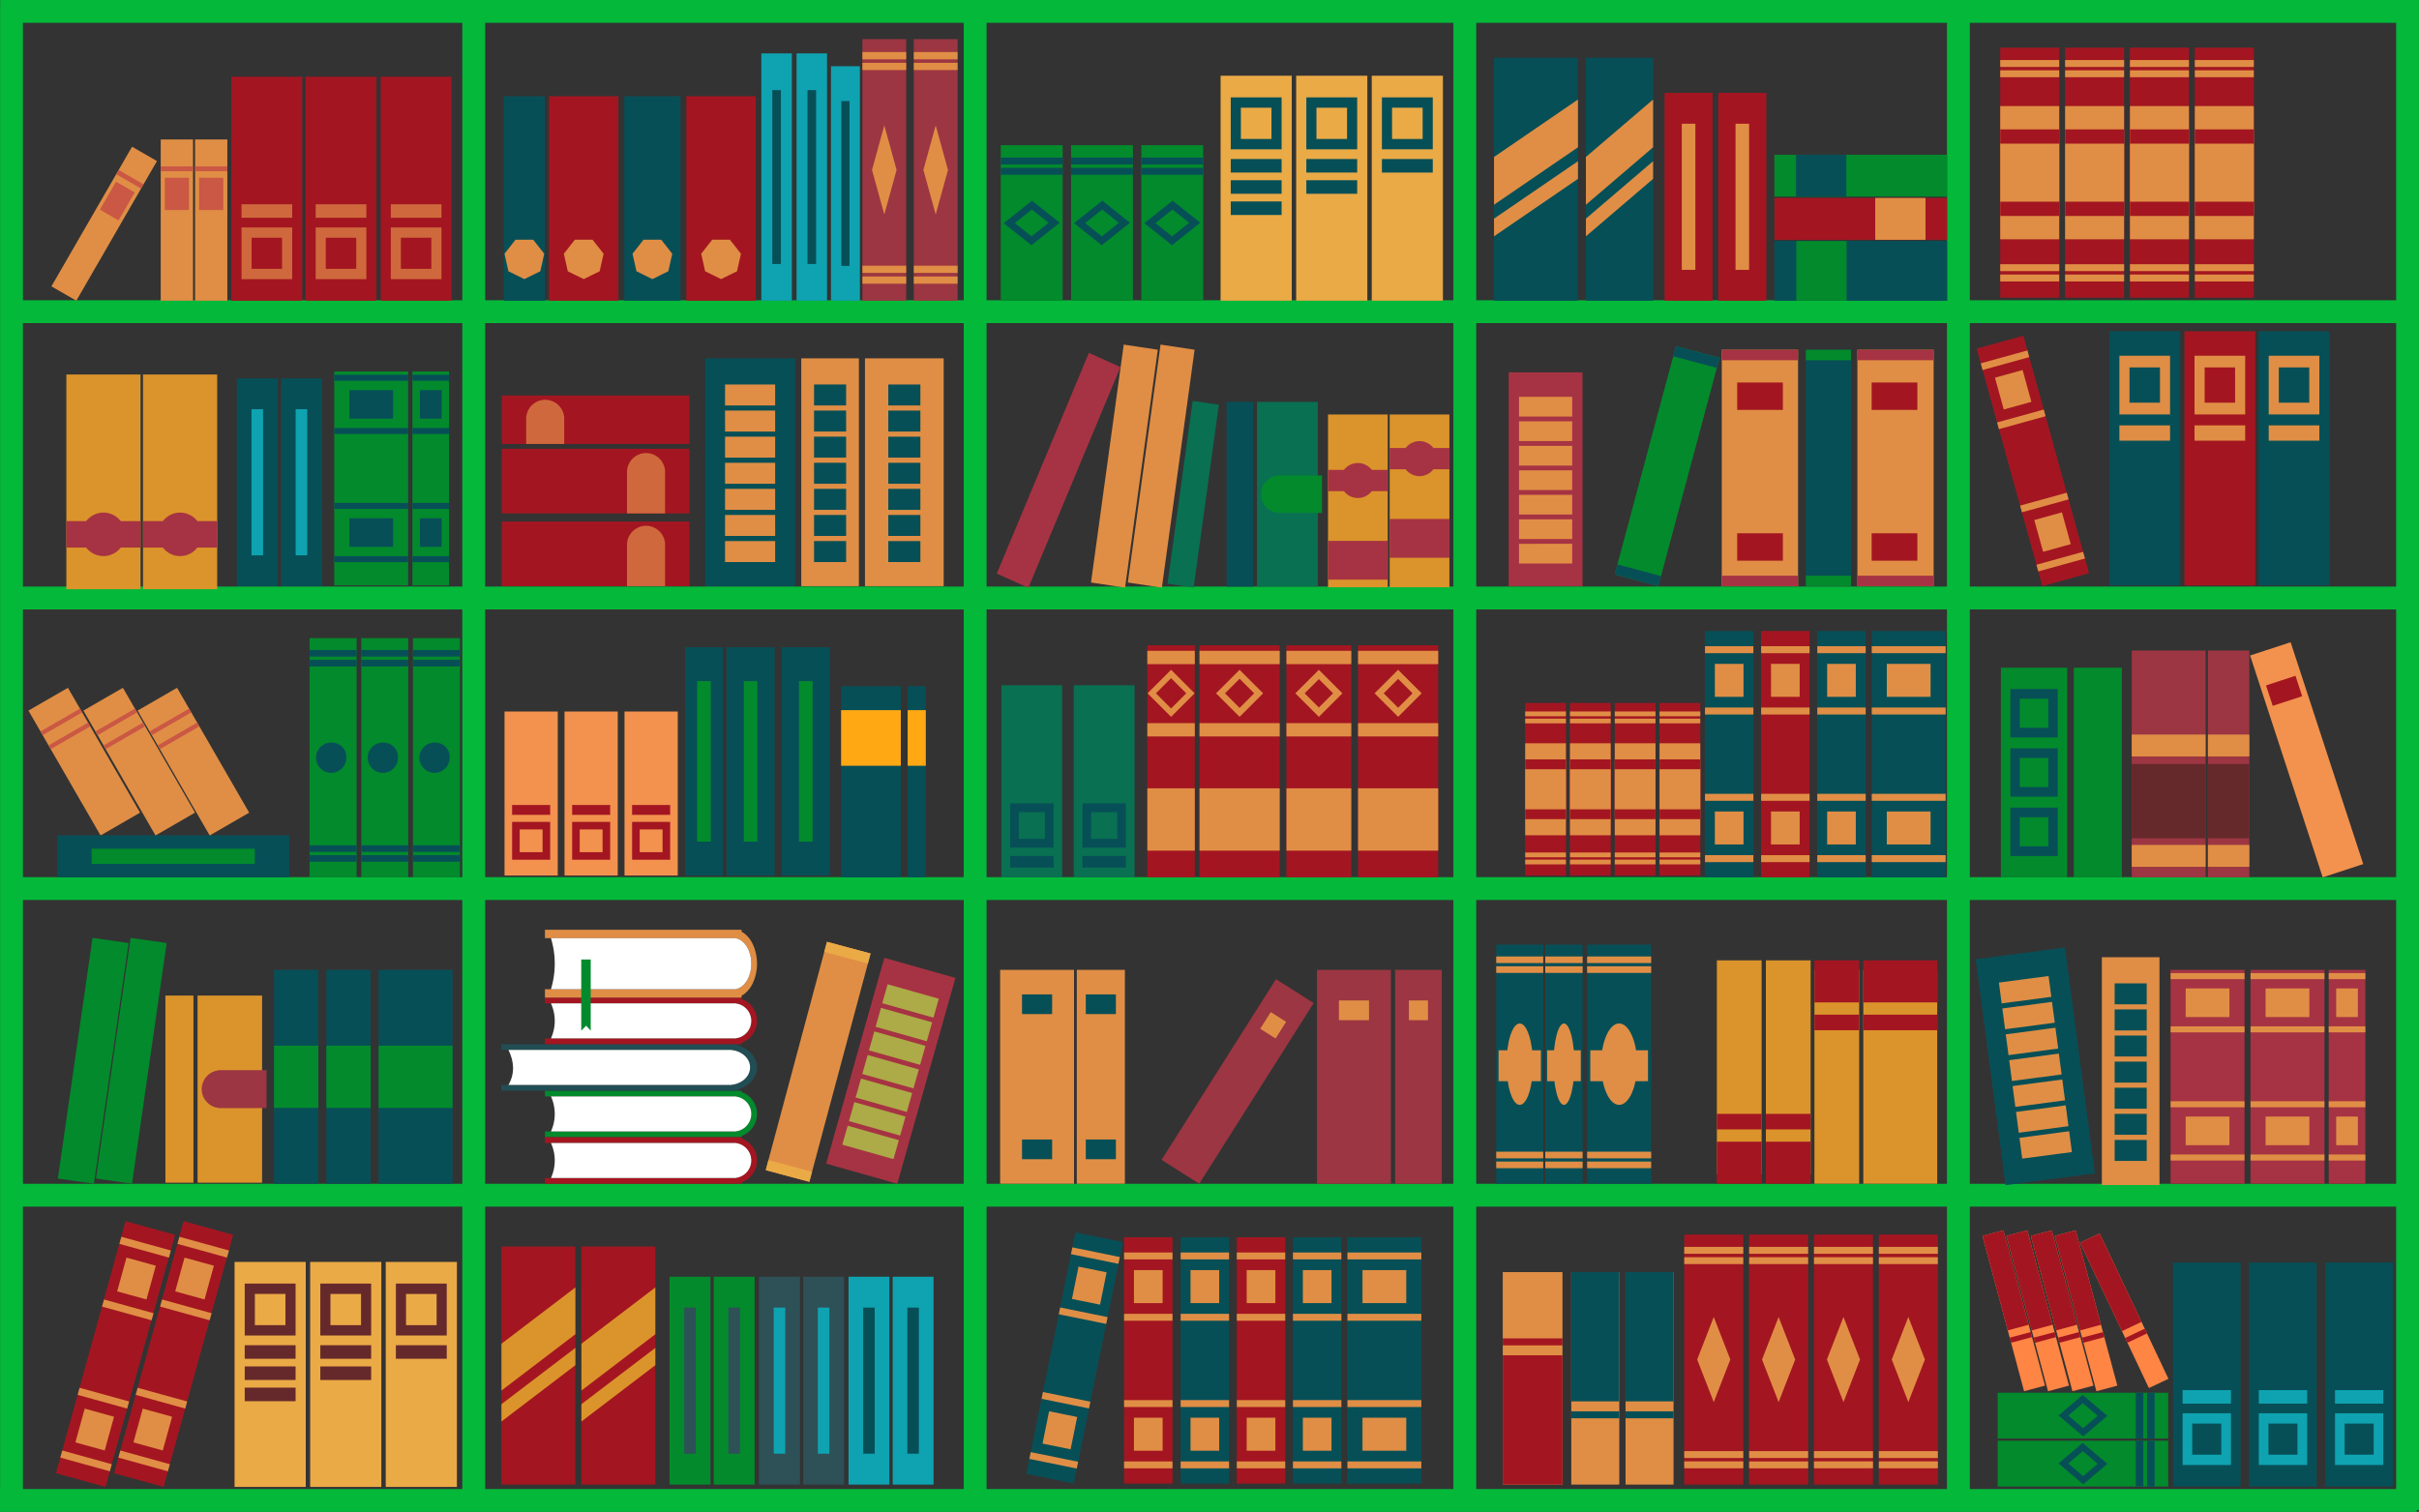 <svg xmlns="http://www.w3.org/2000/svg" width="600" height="375.085" viewBox="0 0 600 375.085"><rect x="0" y="0" width="600" height="375.085" fill="#333333" stroke="none"/><g transform="translate(-147.948 -241.63)"><g transform="translate(147.948 241.63)"><path d="M147.968,611.047V243.294h.023V241.63H747.946v1.664h0V616.274h-.567v.442H147.948v-5.668Zm5.668-75.721H262.62V464.914H153.636ZM742.28,321.79H636.535v65.367H742.28Zm0,71.034H636.535v66.423H742.28Zm-111.413,0H514.11v66.423H630.867Zm-122.425,0H392.656v66.423H508.441Zm-121.453,0h-118.7v66.423h118.7Zm-124.368,0H153.636v66.423H262.62Zm-108.984-5.668H262.62V321.79H153.636Zm114.652,0h118.7V321.79h-118.7Zm124.368,0H508.441V321.79H392.656Zm121.454,0H630.867V321.79H514.11Zm228.17,77.758H636.535v70.412H742.28Zm-111.413,0H514.11v70.412H630.867Zm-122.425,0H392.656v70.412H508.441Zm-121.453,0h-118.7v70.412h118.7ZM153.636,316.122H262.62V247.3H153.636Zm114.652,0h118.7V247.3h-118.7Zm124.368,0H508.441V247.3H392.656Zm121.454,0H630.867V247.3H514.11Zm122.425,0H742.28V247.3H636.535ZM742.28,540.994H636.535v70.053H742.28Zm-111.413,0H514.11v70.053H630.867Zm-122.425,0H392.656v70.053H508.441Zm-121.453,0h-118.7v70.053h118.7Zm-124.368,0H153.636v70.053H262.62Z" transform="translate(-147.948 -241.63)" fill="#04b83a"></path></g><g transform="translate(155.003 251.338)"><g transform="translate(41.323 24.894)"><rect width="8.012" height="40.003" fill="#e08e45"></rect><rect width="8.012" height="1.208" transform="translate(0 6.669)" fill="#ca5844"></rect><rect width="5.991" height="8.013" transform="translate(1.01 9.499)" fill="#ca5844"></rect></g><rect width="11.908" height="52.013" transform="translate(507.323 155.942)" fill="#038a2c"></rect><g transform="translate(314.443 9.079)"><rect width="17.654" height="55.818" fill="#eaaa46"></rect><path d="M706.33,296.149h12.616V283.263H706.33v12.886Zm0,11.032h12.616v-3.361H706.33v3.361Zm0-5.263h12.616v-3.361H706.33v3.361Zm2.515-8.338v-7.748h7.586v7.748Z" transform="translate(-703.811 -277.892)" fill="#074f57" fill-rule="evenodd"></path></g><g transform="translate(295.695 9.079)"><rect width="17.654" height="55.818" fill="#eaaa46"></rect><path d="M674.023,296.149h12.616V283.263H674.023v12.886Zm0,16.294h12.616v-3.36H674.023v3.36Zm0-5.262h12.616v-3.361H674.023v3.361Zm0-5.263h12.616v-3.361H674.023v3.361Zm2.514-8.338v-7.748h7.587v7.748Z" transform="translate(-671.504 -277.892)" fill="#074f57" fill-rule="evenodd"></path></g><g transform="translate(333.19 9.079)"><rect width="17.654" height="55.818" fill="#eaaa46"></rect><path d="M738.637,296.149h12.616V283.263H738.637v12.886Zm0,5.769h12.616v-3.361H738.637v3.361Zm2.515-8.338v-7.748h7.587v7.748Z" transform="translate(-736.118 -277.892)" fill="#074f57" fill-rule="evenodd"></path></g><g transform="translate(489.241 155.942)"><rect width="16.45" height="52.013" fill="#038a2c"></rect><path d="M1007.266,577.646h11.756V565.639h-11.756v12.007Zm0-29.421h11.756V536.218h-11.756v12.007Zm2.343-2.394v-7.22h7.069v7.22Zm-2.343,17.1h11.756V550.929h-11.756v12.007Zm2.343-2.394v-7.22h7.069v7.22Zm0,14.711v-7.22h7.069v7.22Z" transform="translate(-1004.919 -530.925)" fill="#074f57" fill-rule="evenodd"></path></g><g transform="translate(241.179 26.313)"><g transform="translate(34.864)"><rect width="15.339" height="38.585" transform="translate(0)" fill="#038a2c"></rect><path d="M636.534,325.276l6.876,5.47,7.024-5.588-6.877-5.47-7.023,5.588Zm-.72-12.01h15.34v-1.714h-15.34v1.714Zm0-2.558h15.34v-1.714h-15.34v1.714Zm3.491,14.545,4.223-3.36,4.135,3.289-4.223,3.36Z" transform="translate(-635.814 -305.925)" fill="#074f57" fill-rule="evenodd"></path></g><g transform="translate(17.432)"><rect width="15.339" height="38.585" fill="#038a2c"></rect><path d="M606.494,325.276l6.876,5.47,7.023-5.588-6.876-5.47-7.023,5.588Zm-.72-12.01h15.339v-1.714H605.774v1.714Zm0-2.558h15.339v-1.714H605.774v1.714Zm3.49,14.545,4.223-3.36,4.134,3.289-4.223,3.36Z" transform="translate(-605.774 -305.925)" fill="#074f57" fill-rule="evenodd"></path></g><rect width="15.339" height="38.585" fill="#038a2c"></rect><path d="M576.453,325.276l6.876,5.47,7.023-5.588-6.876-5.47-7.024,5.588Zm-.72-12.01h15.339v-1.714H575.733v1.714Zm0-2.558h15.339v-1.714H575.733v1.714Zm3.49,14.545,4.223-3.36,4.134,3.289-4.223,3.36Z" transform="translate(-575.733 -305.925)" fill="#074f57" fill-rule="evenodd"></path></g><g transform="translate(95.37 148.617)"><rect width="11.661" height="59.318" fill="#038a2c"></rect><path d="M324.458,525.377h11.661v-1.638H324.458v1.638Z" transform="translate(-324.458 -518.362)" fill="#074f57" fill-rule="evenodd"></path><path d="M332.136,559.165a3.756,3.756,0,1,0,3.276,3.725,3.522,3.522,0,0,0-3.276-3.725Z" transform="translate(-326.306 -533.231)" fill="#074f57" fill-rule="evenodd"></path><path d="M324.458,608.866h11.661v-1.638H324.458v1.638Z" transform="translate(-324.458 -553.404)" fill="#074f57" fill-rule="evenodd"></path><path d="M324.458,604.654h11.661v-1.638H324.458v1.638Z" transform="translate(-324.458 -551.636)" fill="#074f57" fill-rule="evenodd"></path><rect width="11.661" height="1.638" transform="translate(0 2.933)" fill="#074f57"></rect></g><g transform="translate(82.552 148.617)"><rect width="11.661" height="59.318" fill="#038a2c"></rect><path d="M302.369,525.377H314.03v-1.638H302.369v1.638Z" transform="translate(-302.369 -518.362)" fill="#074f57" fill-rule="evenodd"></path><path d="M310.047,559.165a3.756,3.756,0,1,0,3.276,3.725,3.522,3.522,0,0,0-3.276-3.725Z" transform="translate(-304.217 -533.231)" fill="#074f57" fill-rule="evenodd"></path><path d="M302.369,608.866H314.03v-1.638H302.369v1.638Z" transform="translate(-302.369 -553.404)" fill="#074f57" fill-rule="evenodd"></path><path d="M302.369,604.654H314.03v-1.638H302.369v1.638Z" transform="translate(-302.369 -551.636)" fill="#074f57" fill-rule="evenodd"></path><rect width="11.661" height="1.638" transform="translate(0 2.933)" fill="#074f57"></rect></g><g transform="translate(69.734 148.617)"><rect width="11.661" height="59.318" fill="#038a2c"></rect><path d="M280.28,525.377h11.661v-1.638H280.28v1.638Z" transform="translate(-280.28 -518.362)" fill="#074f57" fill-rule="evenodd"></path><path d="M287.959,559.165a3.756,3.756,0,1,0,3.276,3.725,3.522,3.522,0,0,0-3.276-3.725Z" transform="translate(-282.128 -533.231)" fill="#074f57" fill-rule="evenodd"></path><path d="M280.28,608.866h11.661v-1.638H280.28v1.638Z" transform="translate(-280.28 -553.404)" fill="#074f57" fill-rule="evenodd"></path><path d="M280.28,604.654h11.661v-1.638H280.28v1.638Z" transform="translate(-280.28 -551.636)" fill="#074f57" fill-rule="evenodd"></path><rect width="11.661" height="1.638" transform="translate(0 2.933)" fill="#074f57"></rect></g><g transform="translate(87.374 9.314)"><rect width="17.579" height="55.583" fill="#a31621"></rect><path d="M315,334.715h12.562v12.831H315V334.715Zm0-5.745h12.562v3.346H315V328.97Zm2.5,8.3v7.715h7.554v-7.715Z" transform="translate(-312.493 -297.311)" fill="#cf693d" fill-rule="evenodd"></path></g><g transform="translate(68.739 9.314)"><rect width="17.58" height="55.583" fill="#a31621"></rect><path d="M282.89,334.715h12.562v12.831H282.89V334.715Zm0-5.745h12.562v3.346H282.89V328.97Zm2.5,8.3v7.715h7.554v-7.715Z" transform="translate(-280.381 -297.311)" fill="#cf693d" fill-rule="evenodd"></path></g><g transform="translate(50.342 9.314)"><rect width="17.58" height="55.583" fill="#a31621"></rect><path d="M251.184,334.715h12.563v12.831H251.184V334.715Zm0-5.745h12.563v3.346H251.184V328.97Zm2.5,8.3v7.715h7.554v-7.715Z" transform="translate(-248.675 -297.311)" fill="#cf693d" fill-rule="evenodd"></path></g><g transform="translate(516.127 72.473)"><rect width="17.579" height="63.08" transform="translate(0)" fill="#074f57"></rect><path d="M1066.438,408.276h-12.562V393.714h12.563v14.562Zm0,6.519h-12.562V411h12.563v3.8Zm-2.5-9.422v-8.756h-7.555v8.756Z" transform="translate(-1051.368 -387.644)" fill="#e08e45" fill-rule="evenodd"></path></g><g transform="translate(534.761 72.473)"><rect width="17.58" height="63.08" fill="#a31621"></rect><path d="M1098.551,408.276h-12.562V393.714h12.563v14.562Zm0,6.519h-12.562V411h12.563v3.8Zm-2.5-9.422v-8.756h-7.555v8.756Z" transform="translate(-1083.48 -387.644)" fill="#e08e45" fill-rule="evenodd"></path></g><g transform="translate(553.159 72.473)"><rect width="17.58" height="63.08" transform="translate(0)" fill="#074f57"></rect><path d="M1130.255,408.276h-12.562V393.714h12.563v14.562Zm0,6.519h-12.562V411h12.563v3.8Zm-2.5-9.422v-8.756H1120.2v8.756Z" transform="translate(-1115.185 -387.644)" fill="#e08e45" fill-rule="evenodd"></path></g><g transform="translate(405.814 13.332)"><rect width="11.923" height="51.565" fill="#a31621"></rect><rect width="3.367" height="36.253" transform="translate(4.278 7.656)" fill="#e08e45"></rect></g><g transform="translate(419.143 13.332)"><rect width="11.923" height="51.565" fill="#a31621"></rect><rect width="3.367" height="36.253" transform="translate(4.278 7.656)" fill="#e08e45"></rect></g><g transform="translate(51.694 84.153)"><rect width="10.137" height="51.566" fill="#074f57"></rect><rect width="2.862" height="36.253" transform="translate(3.637 7.656)" fill="#0fa3b1"></rect></g><g transform="translate(62.648 84.153)"><rect width="10.137" height="51.566" fill="#074f57"></rect><rect width="2.862" height="36.253" transform="translate(3.637 7.656)" fill="#0fa3b1"></rect></g><g transform="translate(277.527 150.378)"><rect width="19.892" height="57.577" transform="translate(52.258)" fill="#a31621"></rect><path d="M741.349,528l-2.917,2.918-2.918,2.917,2.918,2.917,2.917,2.918,2.917-2.918,2.917-2.917-2.917-2.917Z" transform="translate(-679.145 -521.913)" fill="#e08e45" fill-rule="evenodd"></path><rect width="16.086" height="57.577" transform="translate(34.501)" fill="#a31621"></rect><path d="M707.468,528l-2.917,2.918-2.918,2.917,2.918,2.917,2.917,2.918,2.917-2.918,2.918-2.917-2.918-2.917Z" transform="translate(-664.924 -521.913)" fill="#e08e45" fill-rule="evenodd"></path><rect width="19.893" height="57.577" transform="translate(12.937)" fill="#a31621"></rect><path d="M673.587,528l-2.917,2.918-2.918,2.917,2.918,2.917,2.917,2.918,2.917-2.918,2.918-2.917-2.918-2.917Z" transform="translate(-650.704 -521.913)" fill="#e08e45" fill-rule="evenodd"></path><rect width="11.773" height="57.577" fill="#a31621"></rect><path d="M644.3,528l-2.917,2.918-2.918,2.917,2.918,2.917,2.917,2.918,2.917-2.918,2.918-2.917-2.918-2.917Z" transform="translate(-638.41 -521.913)" fill="#e08e45" fill-rule="evenodd"></path><path d="M645.8,531.573l-1.881,1.881-1.881,1.881,1.881,1.881L645.8,539.1l1.881-1.881,1.881-1.881-1.881-1.881Z" transform="translate(-639.909 -523.412)" fill="#a31621" fill-rule="evenodd"></path><path d="M742.979,531.885l-1.791,1.79-1.791,1.791,1.791,1.79,1.791,1.791,1.791-1.791,1.791-1.79-1.791-1.791Z" transform="translate(-680.775 -523.543)" fill="#a31621" fill-rule="evenodd"></path><path d="M709.141,531.986l-1.761,1.761-1.761,1.761,1.761,1.761,1.761,1.761,1.761-1.761,1.762-1.761-1.762-1.761Z" transform="translate(-666.597 -523.585)" fill="#a31621" fill-rule="evenodd"></path><path d="M675.192,531.825l-1.808,1.808-1.808,1.808,1.808,1.808,1.808,1.808L677,537.248l1.808-1.808L677,533.633Z" transform="translate(-652.309 -523.518)" fill="#a31621" fill-rule="evenodd"></path></g><g transform="translate(201.569 160.527)"><rect width="14.809" height="47.429" fill="#074f57"></rect><rect width="14.809" height="13.8" transform="translate(0 5.948)" fill="#ffa814"></rect></g><g transform="translate(218.077 160.527)"><rect width="4.499" height="47.429" fill="#074f57"></rect><rect width="4.499" height="13.8" transform="translate(0 5.948)" fill="#ffa814"></rect></g><g transform="translate(272.683 75.783)"><rect width="6.559" height="45.837" transform="translate(24.513 14.209)" fill="#074f57"></rect><rect width="15.095" height="45.837" transform="translate(32.037 14.209)" fill="#097052"></rect><path d="M690.88,444.969a4.675,4.675,0,0,0,0,9.225v.033h11.214v-9.29H690.88Z" transform="translate(-653.923 -412.454)" fill="#038a2c" fill-rule="evenodd"></path><path d="M646.991,458.374l6.492.979,6.241-45.369-6.492-.978Z" transform="translate(-637.145 -399.052)" fill="#097052" fill-rule="evenodd"></path><path d="M630.024,447.986l8.447,1.273,8.121-59.028-8.447-1.273Z" transform="translate(-630.024 -388.959)" fill="#e08e45" fill-rule="evenodd"></path></g><g transform="translate(117.411 101.632)"><rect width="46.538" height="16.042" transform="translate(0 18.044)" fill="#a31621"></rect><path d="M415.969,481.414H425.4V470.6h-.033a4.716,4.716,0,0,0-9.366,0h-.033v10.814Z" transform="translate(-384.909 -447.328)" fill="#cf693d" fill-rule="evenodd"></path><rect width="46.538" height="16.042" fill="#a31621"></rect><path d="M415.969,450.319H425.4V439.5h-.033a4.716,4.716,0,0,0-9.366,0h-.033v10.814Z" transform="translate(-384.909 -434.276)" fill="#cf693d" fill-rule="evenodd"></path></g><g transform="translate(86.859 230.912)"><rect width="18.331" height="53.058" fill="#074f57"></rect><rect width="18.331" height="15.437" transform="translate(0 18.81)" fill="#038a2c"></rect></g><g transform="translate(319.612 230.912)"><rect width="18.331" height="53.058" fill="#9c3642"></rect><rect width="7.468" height="4.889" transform="translate(5.431 7.589)" fill="#e08e45"></rect></g><g transform="translate(241.014 230.912)"><rect width="18.331" height="53.058" fill="#e08e45"></rect><path d="M584.808,671.666h7.468v-4.888h-7.468v4.888Zm0,36h7.468v-4.889h-7.468Z" transform="translate(-579.377 -660.694)" fill="#074f57" fill-rule="evenodd"></path></g><g transform="translate(207.486 79.195)"><rect width="19.528" height="56.523" fill="#e08e45"></rect><path d="M527.641,411.216H535.6v-5.208h-7.956v5.208Zm0,38.849H535.6v-5.208h-7.956v5.208Zm0-6.475H535.6v-5.208h-7.956v5.208Zm0-6.475H535.6v-5.208h-7.956v5.208Zm0-6.475H535.6v-5.208h-7.956v5.208Zm0-6.475H535.6v-5.208h-7.956v5.208Zm0-6.475H535.6v-5.208h-7.956Z" transform="translate(-521.854 -399.527)" fill="#074f57" fill-rule="evenodd"></path></g><g transform="translate(197.868 227.927)"><rect width="53.058" height="18.331" transform="translate(0 51.061) rotate(-74.23)" fill="#a63343"></rect><path d="M517.9,667.148l12.694,3.585,1.329-4.7-12.694-3.584-1.329,4.7Zm-9.911,35.095,12.693,3.584,1.329-4.7-12.693-3.584-1.329,4.7Zm1.652-5.849,1.328-4.7,12.693,3.584-1.328,4.7-12.693-3.585Zm1.651-5.849,12.694,3.585,1.328-4.7-12.693-3.584-1.329,4.7Zm1.652-5.849,1.329-4.7,12.693,3.585-1.329,4.7L512.945,684.7Zm1.652-5.849,12.693,3.584,1.329-4.7-12.693-3.585-1.328,4.7ZM516.248,673l1.329-4.7,12.693,3.584-1.328,4.7Z" transform="translate(-503.988 -655.89)" fill="#acab47" fill-rule="evenodd"></path></g><g transform="translate(551.161 230.912)"><rect width="18.331" height="53.058" fill="#a63343"></rect><path d="M1109.928,659.171h18.33V657.68h-18.33v1.491Zm3.739,41.2h10.852v-7.1h-10.852v7.1Zm-3.739-9.41h18.33v-1.491h-18.33v1.491Zm0,13.208h18.33v-1.491h-18.33v1.491Zm3.739-35.59h10.852v-7.1h-10.852v7.1Zm-3.739,3.8h18.33v-1.491h-18.33Z" transform="translate(-1109.928 -656.875)" fill="#e08e45" fill-rule="evenodd"></path></g><g transform="translate(455.115 228.551)"><rect width="18.331" height="53.058" transform="translate(0 2.361)" fill="#db942b"></rect><path d="M944.411,662.657h18.331V652.224H944.411v10.433Zm0,6.9h18.331V665.7H944.411Z" transform="translate(-944.411 -652.224)" fill="#a31621" fill-rule="evenodd"></path></g><g transform="translate(363.514 4.628)"><rect width="20.822" height="60.269" fill="#074f57"></rect><path d="M786.554,310.285l20.822-14.252v-11.85l-20.822,14.251v11.851Zm0,7.833v-4.381l20.822-14.251v4.381Z" transform="translate(-786.554 -273.827)" fill="#e08e45" fill-rule="evenodd"></path></g><g transform="translate(117.331 299.554)"><rect width="18.331" height="59.052" transform="translate(0)" fill="#a31621"></rect><path d="M362.3,817.646l18.331-13.964V792.071L362.3,806.035v11.611Zm0,7.675v-4.293l18.331-13.963v4.293Z" transform="translate(-362.304 -781.924)" fill="#db942b" fill-rule="evenodd"></path></g><g transform="translate(128.112 260.884)"><path d="M429.654,708.279a5.773,5.773,0,0,1,0,10.874v.335H380.883V718.06h47.343v-.031a4.343,4.343,0,0,0,0-8.626v-.031H380.883v-1.427h48.771Z" transform="translate(-380.883 -707.945)" fill="#038a2c" fill-rule="evenodd"></path><path d="M429.3,710.436a4.343,4.343,0,0,1,0,8.626v.031H383.445a10.463,10.463,0,0,0,0-8.688H429.3Z" transform="translate(-381.958 -708.978)" fill="#fff" fill-rule="evenodd"></path><path d="M429.654,739.045a5.773,5.773,0,0,0,0-10.874v-.334H380.883v1.427h47.343v.03a4.344,4.344,0,0,1,0,8.627v.03H380.883v1.428h48.771Z" transform="translate(-380.883 -716.294)" fill="#a31621" fill-rule="evenodd"></path><path d="M429.3,738.954a4.344,4.344,0,0,0,0-8.627v-.03H383.445a10.461,10.461,0,0,1,0,8.687H429.3Z" transform="translate(-381.958 -717.327)" fill="#fff" fill-rule="evenodd"></path></g><g transform="translate(365.685 305.897)"><rect width="14.809" height="52.709" transform="translate(0 0)" fill="#e08e45"></rect><path d="M805.1,818.049V850.12H790.3V818.049Zm0-2.467v-1.726H790.3v1.726Z" transform="translate(-790.295 -797.411)" fill="#a31621" fill-rule="evenodd"></path></g><g transform="translate(508.886 296.303)"><rect width="5.369" height="39.896" transform="translate(0 2.296) rotate(-25.318)" fill="#ff8545"></rect><path d="M1052.307,790.926l-10.38-21.943-4.854,2.3,10.381,21.943,4.853-2.3Zm.8,1.688.558,1.18-4.853,2.3-.558-1.18Z" transform="translate(-1037.074 -768.983)" fill="#a31621" fill-rule="evenodd"></path></g><g transform="translate(203.408 307.041)"><rect width="10.137" height="51.566" fill="#0fa3b1"></rect><rect width="2.862" height="36.253" transform="translate(3.637 7.656)" fill="#074f57"></rect><g transform="translate(10.954)"><rect width="10.137" height="51.566" fill="#0fa3b1"></rect><rect width="2.862" height="36.253" transform="translate(3.637 7.656)" fill="#074f57"></rect></g></g><g transform="translate(73.894 230.912)"><rect width="10.993" height="53.058" fill="#074f57"></rect><rect width="10.993" height="15.437" transform="translate(0 18.81)" fill="#038a2c"></rect></g><g transform="translate(60.911 230.912)"><rect width="10.993" height="53.058" fill="#074f57"></rect><rect width="10.993" height="15.437" transform="translate(0 18.81)" fill="#038a2c"></rect></g><g transform="translate(281.052 233.221)"><rect width="53.058" height="11.064" transform="matrix(0.535, -0.845, 0.845, 0.535, 0, 44.832)" fill="#9c3642"></rect><rect width="4.889" height="4.508" transform="matrix(0.535, -0.845, 0.845, 0.535, 24.474, 12.297)" fill="#e08e45"></rect></g><g transform="translate(338.97 230.912)"><rect width="11.598" height="53.058" fill="#9c3642"></rect><rect width="4.725" height="4.889" transform="translate(3.437 7.589)" fill="#e08e45"></rect></g><g transform="translate(260.034 230.912)"><rect width="11.922" height="53.058" fill="#e08e45"></rect><path d="M612.065,671.666h7.468v-4.888h-7.468v4.888Zm0,36h7.468v-4.889h-7.468Z" transform="translate(-609.837 -660.694)" fill="#074f57" fill-rule="evenodd"></path></g><g transform="translate(442.99 228.551)"><rect width="11.099" height="53.058" transform="translate(0 2.361)" fill="#db942b"></rect><path d="M923.515,662.657h11.1V652.224h-11.1v10.433Zm0,6.9h11.1V665.7h-11.1Z" transform="translate(-923.515 -652.224)" fill="#a31621" fill-rule="evenodd"></path></g><g transform="translate(430.95 228.551)"><rect width="11.099" height="53.058" fill="#db942b"></rect><path d="M902.767,724.761h11.1v10.433h-11.1V724.761Zm0-6.9h11.1v3.857h-11.1Z" transform="translate(-902.767 -679.775)" fill="#a31621" fill-rule="evenodd"></path></g><g transform="translate(418.792 228.551)"><rect width="11.099" height="53.058" transform="translate(0)" fill="#db942b"></rect><path d="M881.815,724.761h11.1v10.433h-11.1V724.761Zm0-6.9h11.1v3.857h-11.1Z" transform="translate(-881.815 -679.775)" fill="#a31621" fill-rule="evenodd"></path></g><g transform="translate(531.331 230.912)"><rect width="18.331" height="53.058" transform="translate(0)" fill="#a63343"></rect><path d="M1075.755,659.171h18.331V657.68h-18.331v1.491Zm3.739,41.2h10.852v-7.1h-10.852v7.1Zm-3.739-9.41h18.331v-1.491h-18.331v1.491Zm0,13.208h18.331v-1.491h-18.331v1.491Zm3.739-35.59h10.852v-7.1h-10.852v7.1Zm-3.739,3.8h18.331v-1.491h-18.331Z" transform="translate(-1075.755 -656.875)" fill="#e08e45" fill-rule="evenodd"></path></g><g transform="translate(457.205 146.832)"><rect width="18.331" height="61.124" fill="#074f57"></rect><path d="M948.013,519.632h18.33v-1.718h-18.33v1.718Zm3.739,47.467H962.6v-8.184H951.752V567.1Zm-3.739-10.841h18.33V554.54h-18.33v1.718Zm0,15.216h18.33v-1.718h-18.33v1.718Zm3.739-41H962.6v-8.184H951.752v8.184Zm-3.739,4.375h18.33V533.13h-18.33Z" transform="translate(-948.013 -514.132)" fill="#e08e45" fill-rule="evenodd"></path></g><g transform="translate(443.697 146.832)"><rect width="12.009" height="61.124" fill="#074f57"></rect><path d="M924.734,519.632h12.009v-1.718H924.734v1.718Zm2.449,47.467h7.11v-8.184h-7.11V567.1Zm-2.449-10.841h12.009V554.54H924.734v1.718Zm0,15.216h12.009v-1.718H924.734v1.718Zm2.449-41h7.11v-8.184h-7.11v8.184Zm-2.449,4.375h12.009V533.13H924.734Z" transform="translate(-924.734 -514.132)" fill="#e08e45" fill-rule="evenodd"></path></g><g transform="translate(429.769 146.832)"><rect width="12.009" height="61.124" transform="translate(0)" fill="#a31621"></rect><path d="M900.731,519.632H912.74v-1.718H900.731v1.718Zm2.45,47.467h7.11v-8.184h-7.11V567.1Zm-2.45-10.841H912.74V554.54H900.731v1.718Zm0,15.216H912.74v-1.718H900.731v1.718Zm2.45-41h7.11v-8.184h-7.11v8.184Zm-2.45,4.375H912.74V533.13H900.731Z" transform="translate(-900.731 -514.132)" fill="#e08e45" fill-rule="evenodd"></path></g><g transform="translate(415.841 146.832)"><rect width="12.009" height="61.124" fill="#074f57"></rect><path d="M876.729,519.632h12.009v-1.718H876.729v1.718Zm2.449,47.467h7.11v-8.184h-7.11V567.1Zm-2.449-10.841h12.009V554.54H876.729v1.718Zm0,15.216h12.009v-1.718H876.729v1.718Zm2.449-41h7.11v-8.184h-7.11v8.184Zm-2.449,4.375h12.009V533.13H876.729Z" transform="translate(-876.729 -514.132)" fill="#e08e45" fill-rule="evenodd"></path></g><g transform="translate(327.156 297.245)"><rect width="18.331" height="61.124" transform="translate(0 0)" fill="#074f57"></rect><path d="M723.9,778.841h18.33v-1.718H723.9v1.718Zm3.739,47.467h10.852v-8.185H727.636v8.185ZM723.9,815.467h18.33v-1.718H723.9v1.718Zm0,15.215h18.33v-1.718H723.9v1.718Zm3.739-41h10.852V781.5H727.636v8.184Zm-3.739,4.375h18.33v-1.718H723.9Z" transform="translate(-723.897 -773.341)" fill="#e08e45" fill-rule="evenodd"></path></g><g transform="translate(313.647 297.245)"><rect width="12.009" height="61.124" transform="translate(0 0)" fill="#074f57"></rect><path d="M700.618,778.841h12.009v-1.718H700.618v1.718Zm2.449,47.467h7.11v-8.185h-7.11v8.185Zm-2.449-10.841h12.009v-1.718H700.618v1.718Zm0,15.215h12.009v-1.718H700.618v1.718Zm2.449-41h7.11V781.5h-7.11v8.184Zm-2.449,4.375h12.009v-1.718H700.618Z" transform="translate(-700.618 -773.341)" fill="#e08e45" fill-rule="evenodd"></path></g><g transform="translate(299.719 297.245)"><rect width="12.009" height="61.124" transform="translate(0 0)" fill="#a31621"></rect><path d="M676.615,778.841h12.009v-1.718H676.615v1.718Zm2.45,47.467h7.11v-8.185h-7.11v8.185Zm-2.45-10.841h12.009v-1.718H676.615v1.718Zm0,15.215h12.009v-1.718H676.615v1.718Zm2.45-41h7.11V781.5h-7.11v8.184Zm-2.45,4.375h12.009v-1.718H676.615Z" transform="translate(-676.615 -773.341)" fill="#e08e45" fill-rule="evenodd"></path></g><g transform="translate(271.758 297.245)"><rect width="12.009" height="61.124" transform="translate(0 0)" fill="#a31621"></rect><path d="M628.429,778.841h12.009v-1.718H628.429v1.718Zm2.45,47.467h7.11v-8.185h-7.11v8.185Zm-2.45-10.841h12.009v-1.718H628.429v1.718Zm0,15.215h12.009v-1.718H628.429v1.718Zm2.45-41h7.11V781.5h-7.11v8.184Zm-2.45,4.375h12.009v-1.718H628.429Z" transform="translate(-628.429 -773.341)" fill="#e08e45" fill-rule="evenodd"></path></g><g transform="translate(285.791 297.245)"><rect width="12.009" height="61.124" transform="translate(0 0)" fill="#074f57"></rect><path d="M652.613,778.841h12.009v-1.718H652.613v1.718Zm2.449,47.467h7.11v-8.185h-7.11v8.185Zm-2.449-10.841h12.009v-1.718H652.613v1.718Zm0,15.215h12.009v-1.718H652.613v1.718Zm2.449-41h7.11V781.5h-7.11v8.184Zm-2.449,4.375h12.009v-1.718H652.613Z" transform="translate(-652.613 -773.341)" fill="#e08e45" fill-rule="evenodd"></path></g><g transform="translate(247.501 296.052)"><rect width="61.124" height="12.009" transform="translate(0 59.897) rotate(-78.5)" fill="#074f57"></rect><path d="M598.262,776.619l11.768,2.394.342-1.683L598.6,774.936l-.342,1.683Zm-7.063,47,6.967,1.418,1.632-8.021-6.967-1.417-1.632,8.02Zm-.239-11.112,11.768,2.394.343-1.683L591.3,810.827l-.342,1.683Zm-3.034,14.91,11.768,2.394.343-1.683-11.769-2.394-.342,1.683ZM598.5,787.731l6.967,1.418,1.631-8.02-6.967-1.418-1.632,8.02Zm-3.273,3.8L607,793.924l.343-1.683-11.769-2.394Z" transform="translate(-587.172 -771.23)" fill="#e08e45" fill-rule="evenodd"></path></g><g transform="translate(117.272 249.342)"><path d="M421.024,699.262c2.716-.8,4.621-2.955,4.621-5.437s-1.9-4.634-4.621-5.437v-.334H362.2v1.427h57.1v.03c2.6.254,4.621,2.088,4.621,4.313s-2.019,4.06-4.621,4.314v.03H362.2V699.6h58.821Z" transform="translate(-362.203 -688.054)" fill="#214d54" fill-rule="evenodd"></path><path d="M420.6,699.171c2.6-.254,4.621-2.088,4.621-4.314s-2.019-4.06-4.621-4.313v-.03H365.292c1.4,2.9,1.64,5.792,0,8.687H420.6Z" transform="translate(-363.5 -689.087)" fill="#fff" fill-rule="evenodd"></path></g><g transform="translate(128.112 237.799)"><path d="M429.654,668.5a5.773,5.773,0,0,1,0,10.873v.335H380.883v-1.427h47.343v-.031a4.344,4.344,0,0,0,0-8.626v-.03H380.883v-1.428h48.771Z" transform="translate(-380.883 -668.162)" fill="#a31621" fill-rule="evenodd"></path><path d="M429.3,670.653a4.343,4.343,0,0,1,0,8.626v.031H383.445a10.461,10.461,0,0,0,0-8.687H429.3Z" transform="translate(-381.958 -669.195)" fill="#fff" fill-rule="evenodd"></path></g><g transform="translate(128.112 220.958)"><path d="M429.654,655.493c2.253-1.171,3.832-4.312,3.832-7.933s-1.579-6.763-3.832-7.934v-.487H380.883v2.083h47.343v.044c2.157.37,3.832,3.046,3.832,6.294s-1.674,5.924-3.832,6.294v.044H380.883v2.083h48.771Z" transform="translate(-380.883 -639.139)" fill="#e08e45" fill-rule="evenodd"></path><path d="M429.3,655.36c2.157-.37,3.832-3.046,3.832-6.294s-1.674-5.925-3.832-6.294v-.044H383.445a21.74,21.74,0,0,1,0,12.676H429.3Z" transform="translate(-381.958 -640.645)" fill="#fff" fill-rule="evenodd"></path></g><g transform="translate(191.691 79.195)"><rect width="14.291" height="56.523" fill="#e08e45"></rect><path d="M495.909,411.216h7.956v-5.208h-7.956v5.208Zm0,38.849h7.956v-5.208h-7.956v5.208Zm0-6.475h7.956v-5.208h-7.956v5.208Zm0-6.475h7.956v-5.208h-7.956v5.208Zm0-6.475h7.956v-5.208h-7.956v5.208Zm0-6.475h7.956v-5.208h-7.956v5.208Zm0-6.475h7.956v-5.208h-7.956Z" transform="translate(-492.741 -399.527)" fill="#074f57" fill-rule="evenodd"></path></g><g transform="translate(167.837 79.195)"><rect width="22.329" height="56.523" fill="#074f57"></rect><path d="M457.872,411.216H470.3v-5.208H457.872v5.208Zm0,38.849H470.3v-5.208H457.872v5.208Zm0-6.475H470.3v-5.208H457.872v5.208Zm0-6.475H470.3v-5.208H457.872v5.208Zm0-6.475H470.3v-5.208H457.872v5.208Zm0-6.475H470.3v-5.208H457.872v5.208Zm0-6.475H470.3v-5.208H457.872Z" transform="translate(-452.922 -399.527)" fill="#e08e45" fill-rule="evenodd"></path></g><g transform="translate(458.963 296.574)"><rect width="14.636" height="62.032" transform="translate(0)" fill="#a31621"></rect><path d="M951.042,779h14.636v-1.712H951.042V779Zm7.318,13.116-4.111,10.564,4.111,10.565,4.111-10.565L958.36,792.12Zm-7.318,37.548h14.636v-1.712H951.042v1.712Zm0-2.556h14.636V825.4H951.042v1.712Zm0-50.663h14.636v-1.713H951.042Z" transform="translate(-951.042 -771.668)" fill="#e08e45" fill-rule="evenodd"></path></g><g transform="translate(442.876 296.574)"><rect width="14.636" height="62.032" transform="translate(0)" fill="#a31621"></rect><path d="M923.319,779h14.636v-1.712H923.319V779Zm7.318,13.116-4.112,10.564,4.112,10.565,4.111-10.565-4.111-10.564Zm-7.318,37.548h14.636v-1.712H923.319v1.712Zm0-2.556h14.636V825.4H923.319v1.712Zm0-50.663h14.636v-1.713H923.319Z" transform="translate(-923.319 -771.668)" fill="#e08e45" fill-rule="evenodd"></path></g><g transform="translate(426.789 296.574)"><rect width="14.636" height="62.032" fill="#a31621"></rect><path d="M895.6,779h14.636v-1.712H895.6V779Zm7.317,13.116L898.8,802.684l4.111,10.565,4.112-10.565-4.112-10.564ZM895.6,829.667h14.636v-1.712H895.6v1.712Zm0-2.556h14.636V825.4H895.6v1.712Zm0-50.663h14.636v-1.713H895.6Z" transform="translate(-895.596 -771.668)" fill="#e08e45" fill-rule="evenodd"></path></g><g transform="translate(410.701 296.574)"><rect width="14.636" height="62.032" fill="#a31621"></rect><path d="M867.872,779h14.636v-1.712H867.872V779Zm7.318,13.116-4.111,10.564,4.111,10.565,4.111-10.565L875.19,792.12Zm-7.318,37.548h14.636v-1.712H867.872v1.712Zm0-2.556h14.636V825.4H867.872v1.712Zm0-50.663h14.636v-1.713H867.872Z" transform="translate(-867.872 -771.668)" fill="#e08e45" fill-rule="evenodd"></path></g><g transform="translate(386.308 4.628)"><rect width="16.666" height="60.269" transform="translate(0)" fill="#074f57"></rect><path d="M825.834,310.285,842.5,296.033v-11.85l-16.667,14.251v11.851Zm0,7.833v-4.381L842.5,299.486v4.381Z" transform="translate(-825.834 -273.827)" fill="#e08e45" fill-rule="evenodd"></path></g><g transform="translate(186.85 150.868)"><rect width="11.923" height="56.635" fill="#074f57"></rect><rect width="3.367" height="39.817" transform="translate(4.278 8.409)" fill="#038a2c"></rect></g><g transform="translate(173.158 150.868)"><rect width="11.923" height="56.635" fill="#074f57"></rect><rect width="3.367" height="39.817" transform="translate(4.278 8.409)" fill="#038a2c"></rect></g><g transform="translate(162.89 150.868)"><rect width="9.324" height="56.635" fill="#074f57"></rect><rect width="3.367" height="39.817" transform="translate(2.979 8.409)" fill="#038a2c"></rect></g><rect width="18.403" height="53.267" transform="translate(9.404 83.206)" fill="#db942b"></rect><circle cx="5.398" cy="5.398" r="5.398" transform="translate(11.553 119.939) rotate(-22.5)" fill="#a63343"></circle><rect width="18.403" height="6.563" transform="translate(9.404 119.579)" fill="#a63343"></rect><rect width="18.403" height="53.267" transform="translate(28.414 83.206)" fill="#db942b"></rect><circle cx="5.398" cy="5.398" r="5.398" transform="translate(32.218 117.463)" fill="#a63343"></circle><rect width="18.403" height="6.563" transform="translate(28.414 119.579)" fill="#a63343"></rect><g transform="translate(117.411 88.413)"><rect width="46.538" height="12.026" fill="#a31621"></rect><path d="M372.859,423.521v-6.8h.033a4.716,4.716,0,0,1,9.366,0h.033v6.8Z" transform="translate(-366.814 -411.495)" fill="#cf693d" fill-rule="evenodd"></path></g><g transform="translate(531.921 303.516)"><g transform="translate(37.8 0)"><rect width="16.768" height="55.583" fill="#074f57"></rect><path d="M1146.035,841.715h11.983v12.831h-11.983V841.715Zm0-5.745h11.983v3.346h-11.983V835.97Zm2.388,8.3v7.715h7.206v-7.715Z" transform="translate(-1143.642 -804.312)" fill="#0fa3b1" fill-rule="evenodd"></path></g><g transform="translate(18.9 0)"><rect width="16.768" height="55.583" fill="#074f57"></rect><path d="M1113.464,841.715h11.983v12.831h-11.983V841.715Zm0-5.745h11.983v3.346h-11.983V835.97Zm2.389,8.3v7.715h7.205v-7.715Z" transform="translate(-1111.072 -804.312)" fill="#0fa3b1" fill-rule="evenodd"></path></g><g transform="translate(0 0)"><rect width="16.768" height="55.583" fill="#074f57"></rect><path d="M1080.894,841.715h11.983v12.831h-11.983V841.715Zm0-5.745h11.983v3.346h-11.983V835.97Zm2.388,8.3v7.715h7.206v-7.715Z" transform="translate(-1078.501 -804.312)" fill="#0fa3b1" fill-rule="evenodd"></path></g></g><g transform="translate(382.682 305.897)"><rect width="11.906" height="52.709" transform="translate(0 0)" fill="#e08e45"></rect><path d="M831.492,817.586v-32.07H819.586v32.07Zm0,2.468v1.725H819.586v-1.725Z" transform="translate(-819.586 -785.516)" fill="#074f57" fill-rule="evenodd"></path></g><g transform="translate(396.138 305.897)"><rect width="11.906" height="52.709" transform="translate(0 0)" fill="#e08e45"></rect><path d="M854.681,817.586v-32.07H842.775v32.07Zm0,2.468v1.725H842.775v-1.725Z" transform="translate(-842.775 -785.516)" fill="#074f57" fill-rule="evenodd"></path></g><g transform="translate(259.283 160.293)"><rect width="15.074" height="47.662" fill="#097052"></rect><path d="M610.637,596.091h10.772v-11H610.637v11Zm0,4.926h10.772v-2.87H610.637v2.87Zm2.148-7.12v-6.616h6.478V593.9Z" transform="translate(-608.486 -555.788)" fill="#074f57" fill-rule="evenodd"></path></g><g transform="translate(32.81 24.894)"><rect width="8.012" height="40.003" fill="#e08e45"></rect><rect width="8.012" height="1.208" transform="translate(0 6.669)" fill="#ca5844"></rect><rect width="5.991" height="8.013" transform="translate(1.01 9.499)" fill="#ca5844"></rect></g><g transform="translate(5.7 26.689)"><rect width="40.003" height="7.13" transform="translate(0 34.643) rotate(-59.999)" fill="#e08e45"></rect><rect width="1.208" height="7.13" transform="translate(16.063 6.822) rotate(-59.999)" fill="#ca5844"></rect><rect width="8.013" height="5.332" transform="matrix(0.5, -0.866, 0.866, 0.5, 12.025, 15.614)" fill="#ca5844"></rect></g><g transform="translate(0 160.93)"><rect width="11.313" height="35.771" transform="matrix(0.866, -0.5, 0.5, 0.866, 0, 5.657)" fill="#e08e45"></rect><rect width="11.314" height="1.08" transform="matrix(0.866, -0.5, 0.5, 0.866, 2.982, 10.822)" fill="#ca5844"></rect><rect width="11.313" height="1.08" transform="matrix(0.866, -0.5, 0.5, 0.866, 4.984, 14.29)" fill="#ca5844"></rect></g><g transform="translate(7.131 197.529)"><rect width="57.549" height="10.406" fill="#074f57"></rect><rect width="40.459" height="3.757" transform="translate(8.545 3.324)" fill="#038a2c"></rect></g><g transform="translate(13.634 160.93)"><rect width="11.313" height="35.771" transform="matrix(0.866, -0.5, 0.5, 0.866, 0, 5.657)" fill="#e08e45"></rect><rect width="11.313" height="1.08" transform="translate(2.982 10.822) rotate(-30.001)" fill="#ca5844"></rect><rect width="11.313" height="1.08" transform="matrix(0.866, -0.5, 0.5, 0.866, 4.984, 14.29)" fill="#ca5844"></rect></g><g transform="translate(27.071 160.93)"><rect width="11.313" height="35.771" transform="translate(0 5.656) rotate(-29.999)" fill="#e08e45"></rect><rect width="11.313" height="1.08" transform="translate(2.982 10.822) rotate(-30.001)" fill="#ca5844"></rect><rect width="11.313" height="1.08" transform="translate(4.984 14.29) rotate(-30)" fill="#ca5844"></rect></g><rect width="18.331" height="56.262" transform="translate(521.688 151.693)" fill="#9c3642"></rect><rect width="18.331" height="18.414" transform="translate(521.688 179.85)" fill="#66292b"></rect><rect width="10.278" height="56.262" transform="translate(540.587 151.693)" fill="#9c3642"></rect><rect width="10.278" height="18.414" transform="translate(540.587 179.85)" fill="#66292b"></rect><g transform="translate(551.053 149.626)"><rect width="10.579" height="57.91" transform="translate(0 3.289) rotate(-18.116)" fill="#f2924e"></rect><rect width="7.686" height="5.336" transform="translate(3.95 10.713) rotate(-18.116)" fill="#a31621"></rect></g><g transform="translate(488.45 347.728)"><rect width="42.29" height="11.371" fill="#038a2c"></rect><path d="M1033.85,858.137l-6,5.1,6.124,5.206,6-5.1-6.124-5.206Zm13.163-.533v11.371h1.878V857.6Zm2.8,0v11.371h1.878V857.6Zm-15.941,2.587,3.682,3.131-3.6,3.065-3.682-3.131Z" transform="translate(-1012.769 -857.604)" fill="#074f57" fill-rule="evenodd"></path></g><g transform="translate(488.45 335.828)"><rect width="42.29" height="11.371" fill="#038a2c"></rect><path d="M1033.85,837.63l-6,5.1,6.124,5.206,6-5.1-6.124-5.206Zm13.163-.533v11.371h1.878V837.1Zm2.8,0v11.371h1.878V837.1Zm-15.941,2.587,3.682,3.131-3.6,3.065-3.682-3.131Z" transform="translate(-1012.769 -837.097)" fill="#074f57" fill-rule="evenodd"></path></g><g transform="translate(69.874 303.369)"><rect width="17.654" height="55.818" fill="#eaaa46"></rect><path d="M284.863,803.3h12.616V790.414H284.863V803.3Zm0,11.032h12.616v-3.36H284.863v3.36Zm0-5.262h12.616v-3.361H284.863v3.361Zm2.515-8.338v-7.748h7.586v7.748Z" transform="translate(-282.344 -785.043)" fill="#66292b" fill-rule="evenodd"></path></g><g transform="translate(51.127 303.369)"><rect width="17.654" height="55.818" fill="#eaaa46"></rect><path d="M252.556,803.3h12.616V790.414H252.556V803.3Zm0,16.294h12.616v-3.361H252.556v3.361Zm0-5.263h12.616v-3.36H252.556v3.36Zm0-5.262h12.616v-3.361H252.556v3.361Zm2.514-8.338v-7.748h7.587v7.748Z" transform="translate(-250.037 -785.043)" fill="#66292b" fill-rule="evenodd"></path></g><g transform="translate(88.622 303.369)"><rect width="17.654" height="55.818" fill="#eaaa46"></rect><path d="M317.17,803.3h12.616V790.414H317.17V803.3Zm0,5.769h12.616v-3.361H317.17v3.361Zm2.515-8.338v-7.748h7.587v7.748Z" transform="translate(-314.651 -785.043)" fill="#66292b" fill-rule="evenodd"></path></g><g transform="translate(117.906 14.165)"><rect width="17.233" height="50.732" transform="translate(45.271)" fill="#a31621"></rect><path d="M452.6,353.885l-1.976-.968-1.976-.968-.488-2.175-.488-2.174,1.367-1.744,1.367-1.744h4.387l1.367,1.744,1.368,1.744-.488,2.174-.488,2.175-1.976.968Z" transform="translate(-398.708 -308.517)" fill="#e08e45" fill-rule="evenodd"></path><rect width="13.936" height="50.732" transform="translate(29.888)" fill="#074f57"></rect><path d="M423.245,353.885l-1.976-.968-1.976-.968-.488-2.175-.488-2.174,1.368-1.744,1.367-1.744h4.386l1.367,1.744,1.368,1.744-.488,2.174-.488,2.175-1.976.968Z" transform="translate(-386.389 -308.517)" fill="#e08e45" fill-rule="evenodd"></path><rect width="17.232" height="50.732" transform="translate(11.208)" fill="#a31621"></rect><path d="M393.893,353.885l-1.976-.968-1.976-.968-.488-2.175-.488-2.174,1.368-1.744,1.367-1.744h4.386l1.367,1.744,1.368,1.744-.488,2.174-.488,2.175-1.976.968Z" transform="translate(-374.069 -308.517)" fill="#e08e45" fill-rule="evenodd"></path><rect width="10.199" height="50.732" fill="#074f57"></rect><path d="M368.519,353.885l-1.976-.968-1.976-.968-.488-2.175-.488-2.174,1.368-1.744,1.367-1.744h4.387l1.367,1.744,1.368,1.744-.488,2.174-.488,2.175-1.976.968Z" transform="translate(-363.419 -308.517)" fill="#e08e45" fill-rule="evenodd"></path></g><g transform="translate(241.341 160.293)"><rect width="15.074" height="47.662" fill="#097052"></rect><path d="M579.719,596.091h10.772v-11H579.719v11Zm0,4.926h10.772v-2.87H579.719v2.87Zm2.147-7.12v-6.616h6.478V593.9Z" transform="translate(-577.568 -555.788)" fill="#074f57" fill-rule="evenodd"></path></g><g transform="translate(137.161 299.554)"><rect width="18.331" height="59.052" fill="#a31621"></rect><path d="M396.477,817.646l18.33-13.964V792.071l-18.33,13.964v11.611Zm0,7.675v-4.293l18.33-13.963v4.293Z" transform="translate(-396.477 -781.924)" fill="#db942b" fill-rule="evenodd"></path></g><g transform="translate(181.217 307.041)"><rect width="10.137" height="51.566" fill="#2e5057"></rect><rect width="2.862" height="36.253" transform="translate(3.637 7.656)" fill="#0fa3b1"></rect><g transform="translate(10.954)"><rect width="10.137" height="51.566" fill="#2e5057"></rect><rect width="2.862" height="36.253" transform="translate(3.637 7.656)" fill="#0fa3b1"></rect></g></g><g transform="translate(159.026 307.041)"><rect width="10.137" height="51.566" fill="#038a2c"></rect><rect width="2.862" height="36.253" transform="translate(3.637 7.656)" fill="#2e5057"></rect><g transform="translate(10.954)"><rect width="10.137" height="51.566" fill="#038a2c"></rect><rect width="2.862" height="36.253" transform="translate(3.637 7.656)" fill="#2e5057"></rect></g></g><g transform="translate(7.3 222.969)"><rect width="6.953" height="46.421" transform="translate(26.673 14.321)" fill="#db942b"></rect><rect width="16.002" height="46.421" transform="translate(34.649 14.321)" fill="#db942b"></rect><path d="M238.385,699.209a4.7,4.7,0,0,0,0,9.343v.032h11.888v-9.408H238.385Z" transform="translate(-198.52 -666.35)" fill="#9c3642" fill-rule="evenodd"></path><rect width="60.329" height="9.036" transform="translate(9.443 59.713) rotate(-81.808)" fill="#038a2c"></rect><rect width="60.329" height="9.036" transform="translate(0 59.713) rotate(-81.808)" fill="#038a2c"></rect></g><g transform="translate(433.053 50.089)"><rect width="42.864" height="14.809" fill="#074f57"></rect><rect width="12.471" height="14.809" transform="translate(5.443)" fill="#038a2c"></rect></g><g transform="translate(433.053 39.398)"><rect width="42.864" height="10.391" fill="#a31621"></rect><rect width="12.471" height="10.391" transform="translate(25.017)" fill="#e08e45"></rect></g><g transform="translate(433.053 28.684)"><rect width="42.864" height="10.39" fill="#038a2c"></rect><rect width="12.471" height="10.39" transform="translate(5.375)" fill="#074f57"></rect></g><path d="M614.289,447.986l8.446,1.273,8.121-59.028-8.447-1.273Z" transform="translate(-350.737 -313.175)" fill="#e08e45" fill-rule="evenodd"></path><path d="M574.028,447.254l7.82,3.535L604.69,396.03l-7.82-3.535Z" transform="translate(-333.838 -314.66)" fill="#a63343" fill-rule="evenodd"></path><g transform="translate(483.234 73.586)"><rect width="12.009" height="61.124" transform="translate(0 3.2) rotate(-15.455)" fill="#a31621"></rect><path d="M995.062,396.309l11.575-3.2-.458-1.656-11.575,3.2.458,1.656Zm15.01,45.1,6.853-1.895-2.181-7.889-6.853,1.9,2.181,7.888Zm-5.25-9.8,11.575-3.2-.458-1.656-11.575,3.2.458,1.656Zm4.055,14.665,11.575-3.2-.458-1.656-11.575,3.2.458,1.656Zm-8.565-40.17,6.853-1.9-2.181-7.888-6.853,1.895,2.181,7.889Zm-1.2,4.869,11.575-3.2-.458-1.656-11.575,3.2Z" transform="translate(-993.596 -387.807)" fill="#e08e45" fill-rule="evenodd"></path></g><g transform="translate(219.6)"><rect width="10.861" height="64.897" fill="#9c3642"></rect><path d="M538.546,268.355h10.861v-1.791H538.546v1.791Zm5.431,13.722-3.051,11.052,3.051,11.052,3.051-11.052-3.051-11.052Zm-5.431,39.281h10.861v-1.792H538.546v1.792Zm0-2.674h10.861v-1.792H538.546v1.792Zm0-53h10.861V263.89H538.546Z" transform="translate(-538.545 -260.681)" fill="#e08e45" fill-rule="evenodd"></path></g><g transform="translate(206.853)"><rect width="10.861" height="64.897" fill="#9c3642"></rect><path d="M516.578,268.355h10.861v-1.791H516.578v1.791Zm5.431,13.722-3.051,11.052,3.051,11.052,3.051-11.052-3.051-11.052Zm-5.431,39.281h10.861v-1.792H516.578v1.792Zm0-2.674h10.861v-1.792H516.578v1.792Zm0-53h10.861V263.89H516.578Z" transform="translate(-516.578 -260.681)" fill="#e08e45" fill-rule="evenodd"></path></g><g transform="translate(199.059 6.728)"><rect width="7.169" height="58.169" fill="#0fa3b1"></rect><rect width="2.024" height="40.896" transform="translate(2.572 8.637)" fill="#074f57"></rect></g><g transform="translate(190.522 3.541)"><rect width="7.561" height="61.357" fill="#0fa3b1"></rect><rect width="2.135" height="43.136" transform="translate(2.713 9.11)" fill="#074f57"></rect></g><g transform="translate(181.788 3.541)"><rect width="7.561" height="61.357" fill="#0fa3b1"></rect><rect width="2.135" height="43.136" transform="translate(2.713 9.11)" fill="#074f57"></rect></g><g transform="translate(118.085 166.818)"><g transform="translate(29.762)"><rect width="13.203" height="40.685" fill="#f2924e"></rect><path d="M418.14,589.979h9.435v9.392H418.14v-9.392Zm0-4.2h9.435v2.45H418.14v-2.45Zm1.881,6.077V597.5h5.673v-5.647Z" transform="translate(-416.256 -562.601)" fill="#a31621" fill-rule="evenodd"></path></g><g transform="translate(14.881)"><rect width="13.203" height="40.685" fill="#f2924e"></rect><path d="M392.5,589.979h9.434v9.392H392.5v-9.392Zm0-4.2h9.434v2.45H392.5v-2.45Zm1.88,6.077V597.5h5.673v-5.647Z" transform="translate(-390.611 -562.601)" fill="#a31621" fill-rule="evenodd"></path></g><rect width="13.203" height="40.685" fill="#f2924e"></rect><path d="M366.851,589.979h9.435v9.392h-9.435v-9.392Zm0-4.2h9.435v2.45h-9.435v-2.45Zm1.881,6.077V597.5h5.673v-5.647Z" transform="translate(-364.967 -562.601)" fill="#a31621" fill-rule="evenodd"></path></g><g transform="translate(182.876 223.951)"><rect width="58.647" height="11.197" transform="matrix(0.259, -0.966, 0.966, 0.259, 0, 56.649)" fill="#e08e45"></rect><rect width="2.593" height="11.197" transform="matrix(0.259, -0.966, 0.966, 0.259, 14.508, 2.505)" fill="#eaaa46"></rect><rect width="2.593" height="11.197" transform="translate(0 56.649) rotate(-75.002)" fill="#eaaa46"></rect></g><g transform="translate(376.222 224.652)"><rect width="9.276" height="59.318" transform="translate(0)" fill="#074f57"></rect><path d="M808.454,654.641h9.276V653h-9.276v1.638Zm4.638,12.543c-1.439,0-2.606,4.522-2.606,10.1s1.167,10.1,2.606,10.1,2.605-4.523,2.605-10.1-1.166-10.1-2.605-10.1Zm-4.638,35.9h9.276V701.45h-9.276v1.638Zm0-2.444h9.276v-1.638h-9.276v1.638Zm0-48.446h9.276v-1.638h-9.276Z" transform="translate(-808.454 -647.627)" fill="#e08e45" fill-rule="evenodd"></path><rect width="8.356" height="7.672" transform="translate(0.461 26.212)" fill="#e08e45"></rect></g><g transform="translate(364.065 224.652)"><rect width="11.661" height="59.318" transform="translate(0)" fill="#074f57"></rect><path d="M787.5,654.641h11.661V653H787.5v1.638Zm5.831,12.543c-1.809,0-3.276,4.522-3.276,10.1s1.467,10.1,3.276,10.1,3.276-4.523,3.276-10.1-1.466-10.1-3.276-10.1Zm-5.831,35.9h11.661V701.45H787.5v1.638Zm0-2.444h11.661v-1.638H787.5v1.638Zm0-48.446h11.661v-1.638H787.5Z" transform="translate(-787.503 -647.627)" fill="#e08e45" fill-rule="evenodd"></path><rect width="10.505" height="7.672" transform="translate(0.579 26.212)" fill="#e08e45"></rect></g><g transform="translate(386.609 224.652)"><rect width="15.886" height="59.318" fill="#074f57"></rect><path d="M826.354,654.641H842.24V653H826.354v1.638Zm7.943,12.543c-2.465,0-4.463,4.522-4.463,10.1s2,10.1,4.463,10.1,4.462-4.523,4.462-10.1-2-10.1-4.462-10.1Zm-7.943,35.9H842.24V701.45H826.354v1.638Zm0-2.444H842.24v-1.638H826.354v1.638Zm0-48.446H842.24v-1.638H826.354Z" transform="translate(-826.354 -647.627)" fill="#e08e45" fill-rule="evenodd"></path><rect width="14.311" height="7.672" transform="translate(0.788 26.212)" fill="#e08e45"></rect></g><g transform="translate(367.148 82.66)"><rect width="18.331" height="53.058" fill="#a63343"></rect><path d="M797.247,416.183h13.189v-4.889H797.247v4.889Zm0,36.468h13.189v-4.889H797.247v4.889Zm0-6.078h13.189v-4.889H797.247v4.889Zm0-6.078h13.189v-4.888H797.247v4.888Zm0-6.078h13.189v-4.888H797.247v4.888Zm0-6.078h13.189V423.45H797.247v4.888Zm0-6.078h13.189v-4.888H797.247Z" transform="translate(-794.676 -405.21)" fill="#e08e45" fill-rule="evenodd"></path></g><g transform="translate(21.232 293.268)"><rect width="64.868" height="12.745" transform="matrix(0.266, -0.964, 0.964, 0.266, 0, 62.523)" fill="#a31621"></rect><path d="M225.484,775.571l-12.285-3.4.486-1.757,12.284,3.4-.486,1.758Zm-15.93,47.86-7.273-2.011,2.315-8.372,7.273,2.011-2.315,8.371Zm5.572-10.4-12.285-3.4.486-1.757,12.284,3.4-.486,1.758Zm-4.3,15.564-12.285-3.4.486-1.757,12.284,3.4-.486,1.757Zm9.09-42.632-7.273-2.011,2.315-8.372,7.273,2.011-2.315,8.372Zm1.268,5.167-12.285-3.4.486-1.757,12.285,3.4Z" transform="translate(-197.469 -766.549)" fill="#e08e45" fill-rule="evenodd"></path></g><g transform="translate(6.831 293.268)"><rect width="64.868" height="12.745" transform="matrix(0.266, -0.964, 0.964, 0.266, 0, 62.523)" fill="#a31621"></rect><path d="M200.668,775.571l-12.284-3.4.486-1.757,12.284,3.4-.486,1.758Zm-15.93,47.86-7.273-2.011,2.315-8.372,7.273,2.011-2.315,8.371Zm5.572-10.4-12.285-3.4.486-1.757,12.284,3.4-.486,1.758Zm-4.3,15.564-12.285-3.4.486-1.757,12.284,3.4-.486,1.757Zm9.09-42.632-7.273-2.011,2.315-8.372,7.273,2.011-2.315,8.372Zm1.268,5.167-12.285-3.4.486-1.757,12.285,3.4Z" transform="translate(-172.653 -766.549)" fill="#e08e45" fill-rule="evenodd"></path></g><rect width="18.331" height="5.429" transform="translate(521.688 172.532)" fill="#e08e45"></rect><rect width="10.278" height="5.429" transform="translate(540.587 172.532)" fill="#e08e45"></rect><rect width="18.331" height="5.429" transform="translate(521.688 199.916)" fill="#e08e45"></rect><rect width="10.278" height="5.429" transform="translate(540.587 199.916)" fill="#e08e45"></rect><g transform="translate(277.527 185.869)"><rect width="19.892" height="15.464" transform="translate(52.258)" fill="#e08e45"></rect><rect width="16.086" height="15.464" transform="translate(34.501)" fill="#e08e45"></rect><rect width="19.893" height="15.464" transform="translate(12.937)" fill="#e08e45"></rect><rect width="11.773" height="15.464" fill="#e08e45"></rect></g><g transform="translate(277.527 169.699)"><rect width="19.892" height="3.305" transform="translate(52.258)" fill="#e08e45"></rect><rect width="16.086" height="3.305" transform="translate(34.501)" fill="#e08e45"></rect><rect width="19.893" height="3.305" transform="translate(12.937)" fill="#e08e45"></rect><rect width="11.773" height="3.305" fill="#e08e45"></rect></g><g transform="translate(277.527 151.758)"><rect width="19.892" height="3.305" transform="translate(52.258)" fill="#e08e45"></rect><rect width="16.086" height="3.305" transform="translate(34.501)" fill="#e08e45"></rect><rect width="19.893" height="3.305" transform="translate(12.937)" fill="#e08e45"></rect><rect width="11.773" height="3.305" fill="#e08e45"></rect></g><g transform="translate(502.604 295.52)"><rect width="5.369" height="39.896" transform="matrix(0.966, -0.259, 0.259, 0.966, 0, 1.39)" fill="#ff8545"></rect><path d="M1037.719,791.08l-6.283-23.447-5.186,1.39,6.283,23.447,5.186-1.39Zm.483,1.8.338,1.262-5.186,1.389-.338-1.261Z" transform="translate(-1026.249 -767.633)" fill="#a31621" fill-rule="evenodd"></path></g><g transform="translate(496.664 295.521)"><rect width="5.369" height="39.896" transform="translate(0 1.389) rotate(-14.999)" fill="#ff8545"></rect><path d="M1027.481,791.081l-6.283-23.447-5.186,1.389,6.283,23.447,5.186-1.39Zm.483,1.8.338,1.262-5.187,1.389-.338-1.261Z" transform="translate(-1016.012 -767.634)" fill="#a31621" fill-rule="evenodd"></path></g><g transform="translate(490.605 295.521)"><rect width="5.369" height="39.895" transform="matrix(0.966, -0.259, 0.259, 0.966, 0, 1.39)" fill="#ff8545"></rect><path d="M1017.039,791.081l-6.282-23.447-5.186,1.39,6.283,23.447,5.185-1.39Zm.484,1.8.338,1.262-5.186,1.39-.338-1.261Z" transform="translate(-1005.571 -767.634)" fill="#a31621" fill-rule="evenodd"></path></g><g transform="translate(484.663 295.521)"><rect width="5.369" height="39.895" transform="translate(0 1.39) rotate(-15.004)" fill="#ff8545"></rect><path d="M1006.8,791.081l-6.283-23.447-5.186,1.389,6.283,23.447,5.186-1.39Zm.483,1.8.338,1.262-5.185,1.389-.338-1.261Z" transform="translate(-995.332 -767.634)" fill="#a31621" fill-rule="evenodd"></path></g><g transform="translate(489.076 2.117)"><g transform="translate(48.262)"><rect width="14.636" height="62.032" transform="translate(0)" fill="#a31621"></rect><path d="M1086.107,271.562h14.636V269.85h-14.636v1.712Zm7.318,13.117c-2.271,0-4.111,4.729-4.111,10.564s1.841,10.564,4.111,10.564,4.111-4.729,4.111-10.564-1.841-10.564-4.111-10.564Zm-7.318,37.547h14.636v-1.712h-14.636v1.712Zm0-2.556h14.636v-1.713h-14.636v1.713Zm0-50.664h14.636v-1.712h-14.636Z" transform="translate(-1086.107 -264.227)" fill="#e08e45" fill-rule="evenodd"></path></g><rect width="14.636" height="33.05" transform="translate(48.262 14.491)" fill="#e08e45"></rect><g transform="translate(32.175)"><rect width="14.636" height="62.032" fill="#a31621"></rect><path d="M1058.384,271.562h14.636V269.85h-14.636v1.712Zm7.318,13.117c-2.271,0-4.112,4.729-4.112,10.564s1.841,10.564,4.112,10.564,4.111-4.729,4.111-10.564-1.841-10.564-4.111-10.564Zm-7.318,37.547h14.636v-1.712h-14.636v1.712Zm0-2.556h14.636v-1.713h-14.636v1.713Zm0-50.664h14.636v-1.712h-14.636Z" transform="translate(-1058.384 -264.227)" fill="#e08e45" fill-rule="evenodd"></path></g><rect width="14.636" height="33.05" transform="translate(32.175 14.491)" fill="#e08e45"></rect><g transform="translate(16.087)"><rect width="14.636" height="62.032" transform="translate(0)" fill="#a31621"></rect><path d="M1030.66,271.562H1045.3V269.85H1030.66v1.712Zm7.318,13.117c-2.271,0-4.111,4.729-4.111,10.564s1.841,10.564,4.111,10.564,4.111-4.729,4.111-10.564-1.84-10.564-4.111-10.564Zm-7.318,37.547H1045.3v-1.712H1030.66v1.712Zm0-2.556H1045.3v-1.713H1030.66v1.713Zm0-50.664H1045.3v-1.712H1030.66Z" transform="translate(-1030.66 -264.227)" fill="#e08e45" fill-rule="evenodd"></path></g><rect width="14.636" height="33.05" transform="translate(16.088 14.491)" fill="#e08e45"></rect><rect width="14.636" height="62.032" fill="#a31621"></rect><path d="M1002.937,271.562h14.636V269.85h-14.636v1.712Zm7.318,13.117c-2.271,0-4.111,4.729-4.111,10.564s1.841,10.564,4.111,10.564,4.111-4.729,4.111-10.564-1.841-10.564-4.111-10.564Zm-7.318,37.547h14.636v-1.712h-14.636v1.712Zm0-2.556h14.636v-1.713h-14.636v1.713Zm0-50.664h14.636v-1.712h-14.636Z" transform="translate(-1002.937 -264.227)" fill="#e08e45" fill-rule="evenodd"></path><rect width="14.636" height="33.05" transform="translate(0 14.491)" fill="#e08e45"></rect><rect width="14.636" height="21.481" transform="translate(48.262 20.275)" fill="#a31621"></rect><rect width="14.636" height="21.481" transform="translate(32.175 20.275)" fill="#a31621"></rect><rect width="14.636" height="21.481" transform="translate(16.088 20.275)" fill="#a31621"></rect><rect width="14.636" height="21.481" transform="translate(0 20.275)" fill="#a31621"></rect><rect width="14.636" height="14.399" transform="translate(48.262 23.816)" fill="#e08e45"></rect><rect width="14.636" height="14.399" transform="translate(32.175 23.816)" fill="#e08e45"></rect><rect width="14.636" height="14.399" transform="translate(16.088 23.816)" fill="#e08e45"></rect><rect width="14.636" height="14.399" transform="translate(0 23.816)" fill="#e08e45"></rect></g><g transform="translate(322.342 93.123)"><rect width="14.809" height="42.864" fill="#db942b"></rect><path d="M725.219,448.276a4.344,4.344,0,1,1,4.344-4.343A4.352,4.352,0,0,1,725.219,448.276Z" transform="translate(-717.815 -427.549)" fill="#a63343" fill-rule="evenodd"></path><rect width="14.809" height="5.281" transform="translate(0 13.743)" fill="#a63343"></rect><rect width="14.809" height="42.864" transform="translate(15.297)" fill="#db942b"></rect><path d="M751.582,438.919a4.344,4.344,0,1,1,4.343-4.344A4.352,4.352,0,0,1,751.582,438.919Z" transform="translate(-728.88 -423.622)" fill="#a63343" fill-rule="evenodd"></path><rect width="14.809" height="5.281" transform="translate(15.297 8.313)" fill="#a63343"></rect><rect width="14.809" height="9.622" transform="translate(0 31.353)" fill="#a63343"></rect><rect width="14.809" height="9.623" transform="translate(15.297 25.923)" fill="#a63343"></rect></g><g transform="translate(570.554 230.912)"><rect width="9.084" height="53.058" transform="translate(0.001)" fill="#a63343"></rect><path d="M1152.431,659.171h-9.084V657.68h9.084v1.491Zm-1.853,41.2H1145.2v-7.1h5.378v7.1Zm1.853-9.41h-9.084v-1.491h9.084v1.491Zm0,13.208h-9.084v-1.491h9.084v1.491Zm-1.853-35.59H1145.2v-7.1h5.378v7.1Zm1.853,3.8h-9.084v-1.491h9.084Z" transform="translate(-1143.347 -656.875)" fill="#e08e45" fill-rule="evenodd"></path></g><g transform="translate(393.45 76.172)"><g transform="translate(60.196 0.899)"><rect width="18.914" height="58.647" fill="#e08e45"></rect><rect width="18.914" height="2.593" fill="#a63343"></rect><rect width="18.914" height="2.593" transform="translate(0 56.054)" fill="#a63343"></rect></g><g transform="translate(47.411 0.899)"><rect width="11.196" height="58.647" fill="#074f57"></rect><rect width="11.196" height="2.593" fill="#038a2c"></rect><rect width="11.196" height="2.593" transform="translate(0 56.054)" fill="#038a2c"></rect></g><g transform="translate(26.558 0.899)"><rect width="18.915" height="58.647" fill="#e08e45"></rect><rect width="18.915" height="2.593" fill="#a63343"></rect><rect width="18.915" height="2.593" transform="translate(0 56.054)" fill="#a63343"></rect></g><rect width="58.647" height="11.197" transform="matrix(0.259, -0.966, 0.966, 0.259, 0, 56.649)" fill="#038a2c"></rect><rect width="2.593" height="11.197" transform="translate(14.508 2.505) rotate(-75.001)" fill="#074f57"></rect><rect width="2.593" height="11.197" transform="matrix(0.259, -0.966, 0.966, 0.259, 0, 56.649)" fill="#074f57"></rect><rect width="11.336" height="6.801" transform="translate(75.072 15.817) rotate(180)" fill="#a31621"></rect><rect width="11.336" height="6.801" transform="translate(75.072 53.225) rotate(180)" fill="#a31621"></rect><rect width="11.336" height="6.801" transform="translate(41.713 15.817) rotate(180)" fill="#a31621"></rect><rect width="11.336" height="6.801" transform="translate(41.713 53.225) rotate(180)" fill="#a31621"></rect></g><path d="M396.4,669.513l1.223-1.223,1.125,1.223V651.862H396.4Z" transform="translate(-259.284 -423.521)" fill="#038a2c" fill-rule="evenodd"></path><g transform="translate(371.247 164.69)"><g transform="translate(33.326)"><rect width="10.106" height="42.834" fill="#a31621"></rect><path d="M857.311,548.77h10.106v-1.183H857.311v1.183Zm5.053,9.057c-1.568,0-2.839,3.266-2.839,7.295s1.271,7.295,2.839,7.295,2.839-3.266,2.839-7.295-1.271-7.295-2.839-7.295Zm-5.053,25.927h10.106v-1.183H857.311v1.183Zm0-1.765h10.106v-1.183H857.311v1.183Zm0-34.984h10.106v-1.183H857.311Z" transform="translate(-857.311 -543.704)" fill="#e08e45" fill-rule="evenodd"></path></g><rect width="10.106" height="22.821" transform="translate(33.326 10.007)" fill="#e08e45"></rect><g transform="translate(22.217)"><rect width="10.106" height="42.834" transform="translate(0)" fill="#a31621"></rect><path d="M838.167,548.77h10.107v-1.183H838.167v1.183Zm5.053,9.057c-1.568,0-2.839,3.266-2.839,7.295s1.271,7.295,2.839,7.295,2.839-3.266,2.839-7.295-1.271-7.295-2.839-7.295Zm-5.053,25.927h10.107v-1.183H838.167v1.183Zm0-1.765h10.107v-1.183H838.167v1.183Zm0-34.984h10.107v-1.183H838.167Z" transform="translate(-838.167 -543.704)" fill="#e08e45" fill-rule="evenodd"></path></g><rect width="10.106" height="22.821" transform="translate(22.217 10.007)" fill="#e08e45"></rect><g transform="translate(11.109)"><rect width="10.106" height="42.834" fill="#a31621"></rect><path d="M819.024,548.77H829.13v-1.183H819.024v1.183Zm5.053,9.057c-1.569,0-2.839,3.266-2.839,7.295s1.271,7.295,2.839,7.295,2.839-3.266,2.839-7.295-1.271-7.295-2.839-7.295Zm-5.053,25.927H829.13v-1.183H819.024v1.183Zm0-1.765H829.13v-1.183H819.024v1.183Zm0-34.984H829.13v-1.183H819.024Z" transform="translate(-819.024 -543.704)" fill="#e08e45" fill-rule="evenodd"></path></g><rect width="10.106" height="22.821" transform="translate(11.109 10.007)" fill="#e08e45"></rect><rect width="10.106" height="42.834" fill="#a31621"></rect><path d="M799.88,548.77h10.106v-1.183H799.88v1.183Zm5.053,9.057c-1.568,0-2.839,3.266-2.839,7.295s1.271,7.295,2.839,7.295,2.839-3.266,2.839-7.295-1.271-7.295-2.839-7.295Zm-5.053,25.927h10.106v-1.183H799.88v1.183Zm0-1.765h10.106v-1.183H799.88v1.183Zm0-34.984h10.106v-1.183H799.88Z" transform="translate(-799.88 -543.704)" fill="#e08e45" fill-rule="evenodd"></path><rect width="10.106" height="22.821" transform="translate(0 10.007)" fill="#e08e45"></rect><rect width="10.106" height="14.833" transform="translate(33.326 14.001)" fill="#a31621"></rect><rect width="10.106" height="14.833" transform="translate(22.217 14.001)" fill="#a31621"></rect><rect width="10.106" height="14.833" transform="translate(11.109 14.001)" fill="#a31621"></rect><rect width="10.106" height="14.833" transform="translate(0 14.001)" fill="#a31621"></rect><rect width="10.106" height="9.943" transform="translate(33.326 16.446)" fill="#e08e45"></rect><rect width="10.106" height="9.943" transform="translate(22.217 16.446)" fill="#e08e45"></rect><rect width="10.106" height="9.943" transform="translate(11.109 16.446)" fill="#e08e45"></rect><rect width="10.106" height="9.943" transform="translate(0 16.446)" fill="#e08e45"></rect></g><g transform="translate(514.286 227.771)"><rect width="14.291" height="56.523" transform="translate(0)" fill="#e08e45"></rect><path d="M1051.841,667.257h7.956v-5.208h-7.956v5.208Zm0,38.849h7.956V700.9h-7.956v5.209Zm0-6.475h7.956v-5.209h-7.956v5.209Zm0-6.475h7.956v-5.207h-7.956v5.207Zm0-6.475h7.956v-5.208h-7.956v5.208Zm0-6.475h7.956V675h-7.956v5.208Zm0-6.475h7.956v-5.208h-7.956Z" transform="translate(-1048.673 -655.568)" fill="#074f57" fill-rule="evenodd"></path></g><g transform="translate(482.988 225.359)"><rect width="22.329" height="56.523" transform="translate(0 2.929) rotate(-7.538)" fill="#074f57"></rect><path d="M1003.049,665.709l12.322-1.631-.683-5.163-12.322,1.631.683,5.163Zm5.1,38.513,12.322-1.631-.683-5.163-12.322,1.63.684,5.163Zm-.85-6.418,12.322-1.631-.684-5.163-12.322,1.631.683,5.163Zm-.849-6.42,12.322-1.63-.683-5.163-12.322,1.631.683,5.163Zm-.849-6.419,12.322-1.631-.683-5.163-12.322,1.631.683,5.163Zm-.849-6.419,12.322-1.631-.684-5.163-12.322,1.631.683,5.163Zm-.849-6.418,12.322-1.631-.683-5.163-12.322,1.631Z" transform="translate(-996.609 -651.841)" fill="#e08e45" fill-rule="evenodd"></path></g><g transform="translate(75.85 82.468)"><rect width="18.331" height="53.058" fill="#038a2c"></rect><path d="M290.82,403.355h18.33v-1.491H290.82v1.491Zm3.739,41.2h10.852v-7.1H294.559v7.1Zm-3.739-9.411h18.33v-1.491H290.82v1.491Zm0,13.208h18.33v-1.491H290.82v1.491Zm3.739-35.59h10.852v-7.1H294.559v7.1Zm-3.739,3.8h18.33v-1.491H290.82Z" transform="translate(-290.82 -401.059)" fill="#074f57" fill-rule="evenodd"></path></g><g transform="translate(95.243 82.468)"><rect width="9.084" height="53.058" transform="translate(0)" fill="#038a2c"></rect><path d="M333.324,403.355H324.24v-1.491h9.084v1.491Zm-1.853,41.2h-5.378v-7.1h5.378v7.1Zm1.853-9.411H324.24v-1.491h9.084v1.491Zm0,13.208H324.24v-1.491h9.084v1.491Zm-1.853-35.59h-5.378v-7.1h5.378v7.1Zm1.853,3.8H324.24v-1.491h9.084Z" transform="translate(-324.24 -401.059)" fill="#074f57" fill-rule="evenodd"></path></g></g></g></svg>